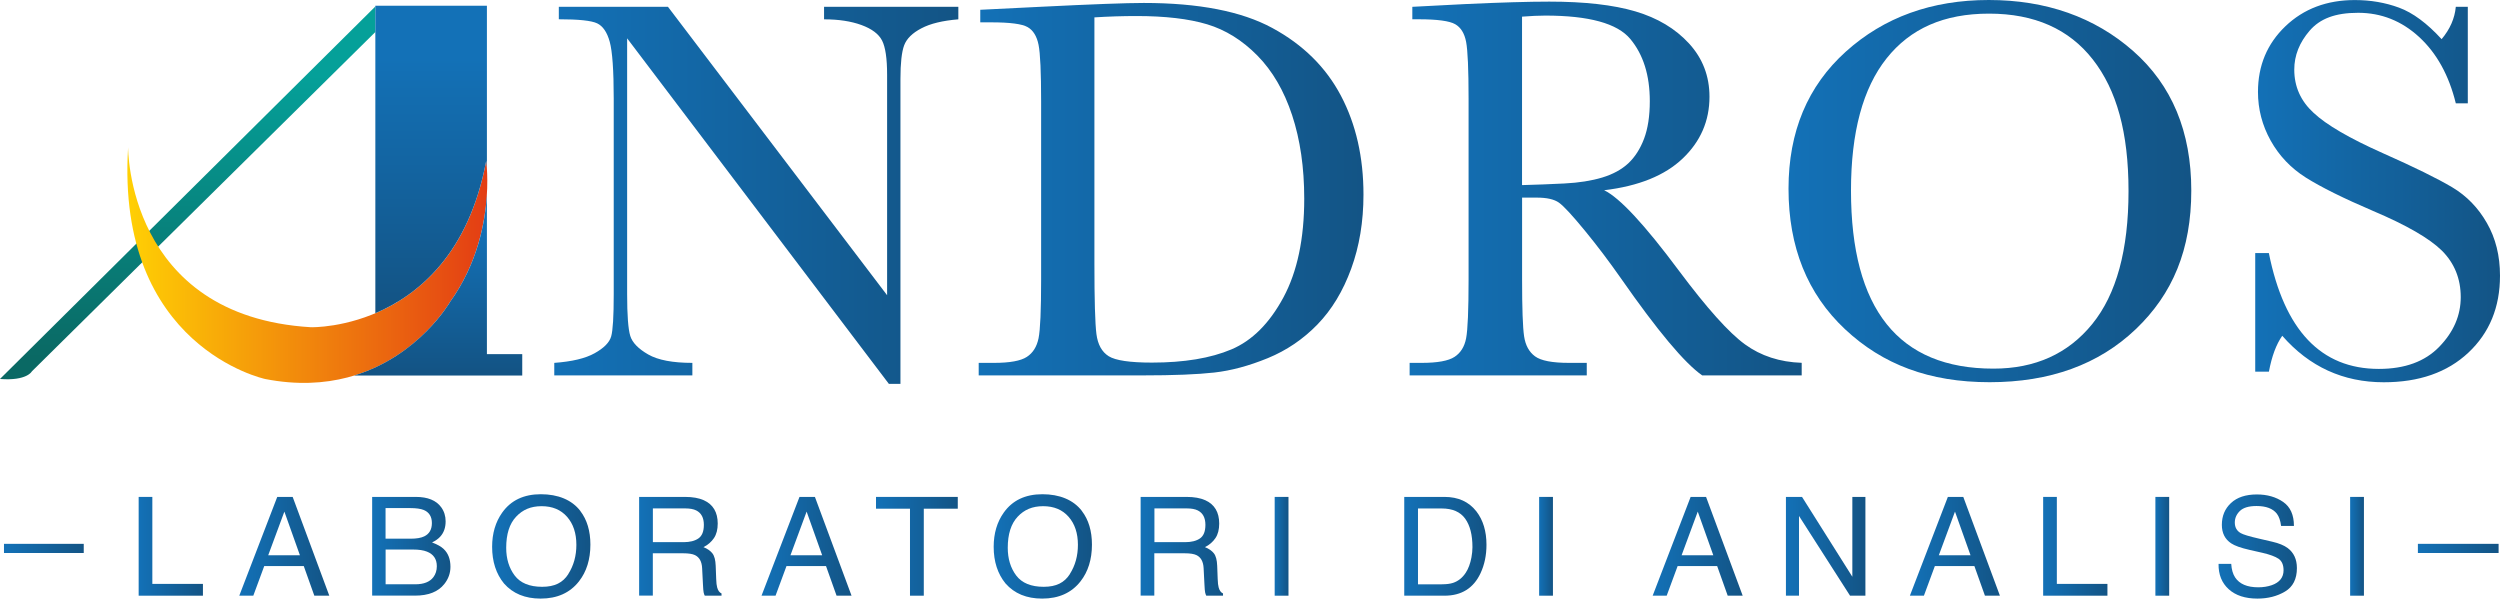 <?xml version="1.0" encoding="UTF-8"?>
<svg xmlns="http://www.w3.org/2000/svg" width="355" height="85" viewBox="0 0 355 85" fill="none">
  <g clip-path="url(#clip0_1070_4192)">
    <path d="M19.689 70.561H21.632V82.913H28.816V84.588H19.689V70.561Z" fill="url(#paint0_linear_1070_4192)"></path>
    <path d="M39.369 70.561H41.559L46.76 84.588H44.634L43.136 80.383H37.521L35.968 84.588H33.977L39.369 70.561ZM42.587 78.844L40.381 72.647L38.087 78.844H42.587Z" fill="url(#paint1_linear_1070_4192)"></path>
    <path d="M52.853 70.561H59.05C60.738 70.561 61.941 71.053 62.65 72.029C63.072 72.608 63.279 73.274 63.279 74.036C63.279 74.924 63.024 75.646 62.507 76.21C62.236 76.511 61.853 76.781 61.352 77.027C62.084 77.305 62.634 77.606 63 77.955C63.645 78.566 63.964 79.407 63.964 80.486C63.964 81.39 63.669 82.207 63.088 82.937C62.22 84.032 60.834 84.579 58.938 84.579H52.846V70.553L52.853 70.561ZM58.317 76.495C59.145 76.495 59.791 76.384 60.245 76.162C60.969 75.813 61.328 75.178 61.328 74.274C61.328 73.369 60.946 72.743 60.173 72.417C59.743 72.243 59.098 72.148 58.245 72.148H54.749V76.495H58.317ZM58.978 82.969C60.181 82.969 61.033 82.628 61.543 81.954C61.861 81.525 62.029 81.009 62.029 80.406C62.029 79.391 61.559 78.693 60.619 78.328C60.117 78.13 59.464 78.034 58.644 78.034H54.757V82.969H58.978Z" fill="url(#paint2_linear_1070_4192)"></path>
    <path d="M82.41 72.568C83.358 73.806 83.836 75.4 83.836 77.336C83.836 79.431 83.294 81.176 82.211 82.556C80.937 84.183 79.121 85 76.763 85C74.557 85 72.829 84.286 71.57 82.858C70.447 81.485 69.882 79.748 69.882 77.646C69.882 75.749 70.36 74.123 71.323 72.774C72.558 71.045 74.382 70.18 76.803 70.18C79.224 70.18 81.208 70.974 82.418 72.568H82.41ZM80.698 81.509C81.462 80.311 81.845 78.931 81.845 77.368C81.845 75.718 81.407 74.393 80.523 73.385C79.638 72.378 78.436 71.878 76.907 71.878C75.377 71.878 74.215 72.378 73.283 73.377C72.343 74.377 71.881 75.845 71.881 77.788C71.881 79.343 72.279 80.652 73.084 81.723C73.888 82.787 75.186 83.326 76.986 83.326C78.786 83.326 79.933 82.723 80.698 81.525V81.509Z" fill="url(#paint3_linear_1070_4192)"></path>
    <path d="M90.773 70.561H97.28C98.355 70.561 99.239 70.72 99.932 71.029C101.254 71.624 101.916 72.735 101.916 74.345C101.916 75.186 101.74 75.876 101.382 76.408C101.024 76.939 100.53 77.376 99.892 77.693C100.45 77.915 100.872 78.209 101.159 78.574C101.446 78.939 101.597 79.526 101.629 80.343L101.7 82.223C101.716 82.755 101.764 83.159 101.836 83.413C101.955 83.858 102.162 84.143 102.457 84.27V84.588H100.076C100.012 84.469 99.956 84.31 99.916 84.119C99.877 83.929 99.845 83.556 99.821 83.009L99.701 80.668C99.654 79.748 99.319 79.137 98.69 78.828C98.332 78.653 97.766 78.566 96.993 78.566H92.701V84.579H90.757V70.553L90.773 70.561ZM97.073 76.987C97.957 76.987 98.658 76.813 99.176 76.456C99.693 76.099 99.948 75.456 99.948 74.528C99.948 73.528 99.59 72.846 98.865 72.481C98.483 72.29 97.965 72.195 97.32 72.195H92.708V76.987H97.073Z" fill="url(#paint4_linear_1070_4192)"></path>
    <path d="M113.528 70.561H115.718L120.919 84.588H118.793L117.295 80.383H111.68L110.127 84.588H108.136L113.528 70.561ZM116.746 78.844L114.54 72.647L112.246 78.844H116.746Z" fill="url(#paint5_linear_1070_4192)"></path>
    <path d="M136.004 70.561V72.235H131.178V84.588H129.218V72.235H124.392V70.561H136.004Z" fill="url(#paint6_linear_1070_4192)"></path>
    <path d="M153.63 72.568C154.578 73.806 155.056 75.4 155.056 77.336C155.056 79.431 154.514 81.176 153.431 82.556C152.156 84.183 150.341 85 147.983 85C145.777 85 144.048 84.286 142.79 82.858C141.667 81.485 141.102 79.748 141.102 77.646C141.102 75.749 141.579 74.123 142.543 72.774C143.778 71.045 145.602 70.18 148.023 70.18C150.444 70.18 152.427 70.974 153.638 72.568H153.63ZM151.918 81.509C152.682 80.311 153.064 78.931 153.064 77.368C153.064 75.718 152.626 74.393 151.742 73.385C150.858 72.378 149.656 71.878 148.126 71.878C146.597 71.878 145.434 72.378 144.502 73.377C143.571 74.377 143.101 75.845 143.101 77.788C143.101 79.343 143.499 80.652 144.303 81.723C145.108 82.787 146.406 83.326 148.206 83.326C150.006 83.326 151.153 82.723 151.918 81.525V81.509Z" fill="url(#paint7_linear_1070_4192)"></path>
    <path d="M161.985 70.561H168.492C169.567 70.561 170.451 70.72 171.144 71.029C172.466 71.624 173.127 72.735 173.127 74.345C173.127 75.186 172.952 75.876 172.594 76.408C172.235 76.939 171.742 77.376 171.104 77.693C171.662 77.915 172.084 78.209 172.371 78.574C172.658 78.939 172.809 79.526 172.841 80.343L172.912 82.223C172.928 82.755 172.976 83.159 173.048 83.413C173.167 83.858 173.374 84.143 173.669 84.27V84.588H171.288C171.224 84.469 171.168 84.31 171.128 84.119C171.089 83.929 171.057 83.556 171.033 83.009L170.913 80.668C170.865 79.748 170.531 79.137 169.902 78.828C169.543 78.653 168.978 78.566 168.205 78.566H163.912V84.579H161.969V70.553L161.985 70.561ZM168.293 76.987C169.177 76.987 169.878 76.813 170.396 76.456C170.913 76.099 171.168 75.456 171.168 74.528C171.168 73.528 170.81 72.846 170.085 72.481C169.703 72.29 169.185 72.195 168.54 72.195H163.928V76.987H168.293Z" fill="url(#paint8_linear_1070_4192)"></path>
    <path d="M181.004 70.561H182.964V84.588H181.004V70.561Z" fill="url(#paint9_linear_1070_4192)"></path>
    <path d="M199.395 70.561H205.121C207.065 70.561 208.57 71.243 209.645 72.616C210.601 73.853 211.079 75.432 211.079 77.36C211.079 78.852 210.8 80.192 210.235 81.398C209.239 83.524 207.535 84.588 205.105 84.588H199.403V70.561H199.395ZM204.739 82.969C205.384 82.969 205.91 82.906 206.324 82.771C207.065 82.525 207.662 82.049 208.132 81.335C208.506 80.771 208.777 80.042 208.944 79.161C209.04 78.629 209.088 78.145 209.088 77.693C209.088 75.956 208.745 74.607 208.052 73.647C207.359 72.687 206.252 72.203 204.723 72.203H201.354V82.977H204.739V82.969Z" fill="url(#paint10_linear_1070_4192)"></path>
    <path d="M218.558 70.561H220.517V84.588H218.558V70.561Z" fill="url(#paint11_linear_1070_4192)"></path>
    <path d="M240.07 70.561H242.261L247.461 84.588H245.335L243.838 80.383H238.222L236.669 84.588H234.678L240.07 70.561ZM243.288 78.844L241.082 72.647L238.788 78.844H243.288Z" fill="url(#paint12_linear_1070_4192)"></path>
    <path d="M253.602 70.561H255.888L263.032 81.898V70.561H264.888V84.588H262.706L255.458 73.266V84.588H253.602V70.561Z" fill="url(#paint13_linear_1070_4192)"></path>
    <path d="M276.596 70.561H278.786L283.987 84.588H281.861L280.363 80.383H274.748L273.195 84.588H271.204L276.596 70.561ZM279.814 78.844L277.608 72.647L275.314 78.844H279.814Z" fill="url(#paint14_linear_1070_4192)"></path>
    <path d="M290.128 70.561H292.071V82.913H299.255V84.588H290.128V70.561Z" fill="url(#paint15_linear_1070_4192)"></path>
    <path d="M306.065 70.561H308.024V84.588H306.065V70.561Z" fill="url(#paint16_linear_1070_4192)"></path>
    <path d="M316.834 80.065C316.881 80.859 317.065 81.509 317.391 82.001C318.012 82.929 319.103 83.397 320.673 83.397C321.373 83.397 322.011 83.294 322.592 83.096C323.707 82.699 324.265 81.993 324.265 80.978C324.265 80.216 324.026 79.669 323.556 79.343C323.078 79.026 322.329 78.748 321.31 78.51L319.43 78.082C318.203 77.804 317.335 77.495 316.826 77.154C315.942 76.567 315.503 75.694 315.503 74.528C315.503 73.266 315.934 72.235 316.802 71.426C317.67 70.617 318.896 70.212 320.481 70.212C321.939 70.212 323.181 70.569 324.209 71.275C325.228 71.981 325.738 73.115 325.738 74.678H323.914C323.819 73.925 323.619 73.353 323.317 72.949C322.751 72.219 321.788 71.854 320.426 71.854C319.326 71.854 318.538 72.092 318.06 72.56C317.582 73.028 317.343 73.576 317.343 74.202C317.343 74.893 317.63 75.392 318.196 75.71C318.57 75.916 319.406 76.17 320.72 76.471L322.664 76.924C323.603 77.138 324.328 77.439 324.838 77.812C325.722 78.471 326.16 79.423 326.16 80.668C326.16 82.223 325.595 83.334 324.472 84C323.349 84.667 322.042 85 320.553 85C318.817 85 317.455 84.556 316.475 83.667C315.496 82.779 315.01 81.581 315.034 80.065H316.857H316.834Z" fill="url(#paint17_linear_1070_4192)"></path>
    <path d="M333.719 70.561H335.678V84.588H333.719V70.561Z" fill="url(#paint18_linear_1070_4192)"></path>
    <path d="M11.891 77.225H0.565V78.526H11.891V77.225Z" fill="url(#paint19_linear_1070_4192)"></path>
    <path d="M354.801 77.225H343.34V78.526H354.801V77.225Z" fill="url(#paint20_linear_1070_4192)"></path>
    <path d="M126.216 54.504L89.053 5.442V41.762C89.053 44.769 89.204 46.752 89.499 47.704C89.793 48.656 90.645 49.529 92.039 50.33C93.433 51.132 95.528 51.528 98.316 51.528V53.306H78.707V51.528C81.215 51.346 83.127 50.894 84.441 50.156C85.755 49.426 86.536 48.633 86.783 47.784C87.03 46.935 87.149 44.928 87.149 41.762V14.011C87.149 9.996 86.958 7.307 86.584 5.942C86.209 4.578 85.612 3.705 84.799 3.316C83.987 2.927 82.171 2.737 79.352 2.737V0.968H94.851L125.969 41.921V10.615C125.969 8.298 125.73 6.68 125.252 5.752C124.774 4.824 123.802 4.094 122.329 3.554C120.855 3.015 119.087 2.745 117.016 2.745V0.968H136.084V2.745C133.862 2.927 132.109 3.348 130.835 4.022C129.553 4.689 128.74 5.498 128.39 6.434C128.04 7.37 127.864 8.965 127.864 11.202V54.511H126.2L126.216 54.504Z" fill="url(#paint21_linear_1070_4192)"></path>
    <path d="M139.206 1.388L147.848 0.96C155.056 0.603 159.914 0.42 162.415 0.42C170.22 0.42 176.297 1.603 180.67 3.975C185.035 6.339 188.284 9.552 190.419 13.606C192.553 17.66 193.613 22.333 193.613 27.64C193.613 31.472 193.031 34.979 191.868 38.16C190.705 41.342 189.113 43.976 187.082 46.07C185.051 48.164 182.701 49.759 180.033 50.854C177.357 51.949 174.824 52.631 172.419 52.901C170.013 53.171 166.628 53.306 162.264 53.306H138.975V51.528H141.141C143.388 51.528 144.949 51.243 145.809 50.679C146.677 50.116 147.226 49.236 147.473 48.038C147.72 46.84 147.84 44.055 147.84 39.684V14.439C147.84 10.274 147.72 7.577 147.473 6.355C147.226 5.133 146.709 4.3 145.92 3.848C145.132 3.396 143.411 3.173 140.751 3.173H139.198V1.388H139.206ZM155.406 2.467V37.438C155.406 42.611 155.502 45.943 155.693 47.435C155.884 48.926 156.465 49.973 157.437 50.584C158.409 51.187 160.456 51.489 163.578 51.489C168.15 51.489 171.909 50.862 174.856 49.616C177.803 48.371 180.264 45.911 182.239 42.246C184.214 38.581 185.202 33.9 185.202 28.212C185.202 23.785 184.628 19.834 183.482 16.359C182.335 12.884 180.686 10.06 178.543 7.886C176.401 5.712 174.02 4.237 171.415 3.451C168.803 2.666 165.458 2.277 161.38 2.277C159.412 2.277 157.429 2.34 155.414 2.467H155.406Z" fill="url(#paint22_linear_1070_4192)"></path>
    <path d="M255.856 53.306H241.711C239.202 51.552 235.371 46.974 230.202 39.565C228.545 37.2 226.833 34.923 225.049 32.75C223.265 30.576 222.038 29.251 221.369 28.775C220.7 28.299 219.649 28.061 218.231 28.061H216.137V39.676C216.137 43.793 216.232 46.491 216.423 47.76C216.614 49.037 217.132 49.981 217.976 50.6C218.813 51.219 220.422 51.528 222.803 51.528H225.32V53.306H200.167V51.528H201.872C204.118 51.528 205.679 51.243 206.539 50.679C207.407 50.116 207.957 49.236 208.188 48.038C208.419 46.84 208.538 44.055 208.538 39.684V14.011C208.538 9.846 208.419 7.156 208.188 5.942C207.957 4.736 207.439 3.895 206.635 3.435C205.83 2.975 204.102 2.737 201.442 2.737H200.55V0.968L208.068 0.579C213.078 0.349 217.06 0.23 219.999 0.23C225.009 0.23 229.087 0.69 232.225 1.618C235.363 2.547 237.904 4.062 239.839 6.172C241.775 8.283 242.746 10.806 242.746 13.741C242.746 17.16 241.48 20.088 238.947 22.5C236.415 24.919 232.695 26.427 227.789 27.014C229.987 28.069 233.523 31.877 238.406 38.438C242.38 43.761 245.51 47.252 247.78 48.895C250.05 50.545 252.742 51.417 255.84 51.52V53.298L255.856 53.306ZM216.137 26.284C218.072 26.236 220.079 26.157 222.142 26.054C224.205 25.951 226.005 25.665 227.526 25.205C229.047 24.745 230.282 24.062 231.23 23.182C232.169 22.293 232.918 21.127 233.46 19.691C234.001 18.247 234.272 16.478 234.272 14.368C234.272 10.687 233.348 7.743 231.5 5.53C229.653 3.316 225.63 2.213 219.426 2.213C218.47 2.213 217.371 2.269 216.129 2.364V26.292L216.137 26.284Z" fill="url(#paint23_linear_1070_4192)"></path>
    <path d="M253.969 26.784C253.969 18.707 256.684 12.218 262.108 7.331C267.532 2.444 274.302 0 282.41 0C290.518 0 297.44 2.42 302.927 7.259C308.415 12.099 311.163 18.699 311.163 27.061C311.163 35.423 308.534 41.73 303.278 46.744C298.021 51.758 291.1 54.273 282.53 54.273C273.96 54.273 267.341 51.766 261.989 46.744C256.645 41.73 253.969 35.074 253.969 26.792V26.784ZM262.841 27.061C262.841 35.479 264.53 41.794 267.899 46.015C271.268 50.235 276.325 52.346 283.071 52.346C288.989 52.346 293.664 50.235 297.097 46.015C300.53 41.794 302.25 35.503 302.25 27.141C302.25 18.779 300.562 12.773 297.177 8.441C293.792 4.11 288.885 1.936 282.45 1.936C276.015 1.936 271.268 4.054 267.899 8.283C264.53 12.519 262.841 18.779 262.841 27.061Z" fill="url(#paint24_linear_1070_4192)"></path>
    <path d="M320.242 52.766V35.939H322.178C324.376 46.903 329.577 52.385 337.796 52.385C341.492 52.385 344.351 51.338 346.382 49.236C348.413 47.141 349.425 44.793 349.425 42.191C349.425 39.588 348.533 37.367 346.749 35.59C344.964 33.837 341.715 31.964 336.984 29.957C332.771 28.156 329.593 26.577 327.45 25.229C325.308 23.88 323.635 22.119 322.432 19.961C321.23 17.803 320.632 15.494 320.632 13.051C320.632 9.322 321.931 6.212 324.527 3.729C327.124 1.246 330.413 0.008 334.387 0.008C336.61 0.008 338.704 0.365 340.664 1.087C342.623 1.809 344.638 3.3 346.709 5.561C347.895 4.149 348.572 2.618 348.724 0.968H350.428V14.669H348.724C347.744 10.679 346.008 7.545 343.515 5.252C341.022 2.959 338.131 1.817 334.857 1.817C331.584 1.817 329.441 2.658 327.976 4.348C326.518 6.037 325.786 7.878 325.786 9.885C325.786 12.305 326.702 14.352 328.533 16.026C330.341 17.724 333.607 19.628 338.338 21.738C342.862 23.745 346.143 25.363 348.198 26.585C350.253 27.807 351.902 29.497 353.136 31.663C354.379 33.821 355 36.32 355 39.152C355 43.627 353.503 47.268 350.508 50.077C347.513 52.885 343.507 54.281 338.497 54.281C332.739 54.281 327.928 52.084 324.081 47.681C323.229 48.886 322.592 50.592 322.186 52.774H320.25L320.242 52.766Z" fill="url(#paint25_linear_1070_4192)"></path>
    <path d="M0 53.813L53.299 0.92V4.546L4.524 52.734C4.524 52.734 3.831 54.115 0 53.813Z" fill="url(#paint26_linear_1070_4192)"></path>
    <path d="M18.191 20.905C18.191 20.905 17.992 44.904 44.148 46.467C44.148 46.467 64.514 47.062 69.037 22.864C69.037 22.864 70.606 33.543 63.924 42.849C63.924 42.849 55.665 57.344 37.665 53.821C37.665 53.821 16.423 49.315 18.191 20.913" fill="url(#paint27_linear_1070_4192)"></path>
    <path d="M69.037 22.864C69.037 22.864 69.093 23.237 69.141 23.896V0.817H53.299V44.475C59.329 41.921 66.56 36.105 69.037 22.857V22.864Z" fill="url(#paint28_linear_1070_4192)"></path>
    <path d="M69.141 50.291V27.648C68.894 31.615 67.795 37.462 63.924 42.849C63.924 42.849 59.552 50.505 50.265 53.329H74.159V50.291H69.149H69.141Z" fill="url(#paint29_linear_1070_4192)"></path>
  </g>
  <defs>
    <linearGradient id="paint0_linear_1070_4192" x1="19.689" y1="77.574" x2="28.816" y2="77.574" gradientUnits="userSpaceOnUse">
      <stop stop-color="#1371B7"></stop>
      <stop offset="1" stop-color="#135485"></stop>
    </linearGradient>
    <linearGradient id="paint1_linear_1070_4192" x1="33.977" y1="4.10132e-05" x2="46.76" y2="4.10132e-05" gradientUnits="userSpaceOnUse">
      <stop stop-color="#1371B7"></stop>
      <stop offset="1" stop-color="#135485"></stop>
    </linearGradient>
    <linearGradient id="paint2_linear_1070_4192" x1="52.853" y1="3.64779e-05" x2="63.964" y2="3.64779e-05" gradientUnits="userSpaceOnUse">
      <stop stop-color="#1371B7"></stop>
      <stop offset="1" stop-color="#135485"></stop>
    </linearGradient>
    <linearGradient id="paint3_linear_1070_4192" x1="69.874" y1="77.59" x2="83.836" y2="77.59" gradientUnits="userSpaceOnUse">
      <stop stop-color="#1371B7"></stop>
      <stop offset="1" stop-color="#135485"></stop>
    </linearGradient>
    <linearGradient id="paint4_linear_1070_4192" x1="90.773" y1="3.10906e-05" x2="102.465" y2="3.10906e-05" gradientUnits="userSpaceOnUse">
      <stop stop-color="#1371B7"></stop>
      <stop offset="1" stop-color="#135485"></stop>
    </linearGradient>
    <linearGradient id="paint5_linear_1070_4192" x1="108.136" y1="4.10132e-05" x2="120.919" y2="4.10132e-05" gradientUnits="userSpaceOnUse">
      <stop stop-color="#1371B7"></stop>
      <stop offset="1" stop-color="#135485"></stop>
    </linearGradient>
    <linearGradient id="paint6_linear_1070_4192" x1="124.392" y1="3.90748e-05" x2="136.004" y2="3.90748e-05" gradientUnits="userSpaceOnUse">
      <stop stop-color="#1371B7"></stop>
      <stop offset="1" stop-color="#135485"></stop>
    </linearGradient>
    <linearGradient id="paint7_linear_1070_4192" x1="141.086" y1="77.59" x2="155.048" y2="77.59" gradientUnits="userSpaceOnUse">
      <stop stop-color="#1371B7"></stop>
      <stop offset="1" stop-color="#135485"></stop>
    </linearGradient>
    <linearGradient id="paint8_linear_1070_4192" x1="161.985" y1="3.10906e-05" x2="173.677" y2="3.10906e-05" gradientUnits="userSpaceOnUse">
      <stop stop-color="#1371B7"></stop>
      <stop offset="1" stop-color="#135485"></stop>
    </linearGradient>
    <linearGradient id="paint9_linear_1070_4192" x1="181.004" y1="3.68765e-05" x2="182.964" y2="3.68765e-05" gradientUnits="userSpaceOnUse">
      <stop stop-color="#1371B7"></stop>
      <stop offset="1" stop-color="#135485"></stop>
    </linearGradient>
    <linearGradient id="paint10_linear_1070_4192" x1="199.395" y1="3.70705e-05" x2="211.071" y2="3.70705e-05" gradientUnits="userSpaceOnUse">
      <stop stop-color="#1371B7"></stop>
      <stop offset="1" stop-color="#135485"></stop>
    </linearGradient>
    <linearGradient id="paint11_linear_1070_4192" x1="218.558" y1="3.68765e-05" x2="220.517" y2="3.68765e-05" gradientUnits="userSpaceOnUse">
      <stop stop-color="#1371B7"></stop>
      <stop offset="1" stop-color="#135485"></stop>
    </linearGradient>
    <linearGradient id="paint12_linear_1070_4192" x1="234.678" y1="4.24662e-05" x2="247.454" y2="4.24662e-05" gradientUnits="userSpaceOnUse">
      <stop stop-color="#1371B7"></stop>
      <stop offset="1" stop-color="#135485"></stop>
    </linearGradient>
    <linearGradient id="paint13_linear_1070_4192" x1="253.602" y1="4.09403e-05" x2="264.88" y2="4.09403e-05" gradientUnits="userSpaceOnUse">
      <stop stop-color="#1371B7"></stop>
      <stop offset="1" stop-color="#135485"></stop>
    </linearGradient>
    <linearGradient id="paint14_linear_1070_4192" x1="271.196" y1="4.10132e-05" x2="283.979" y2="4.10132e-05" gradientUnits="userSpaceOnUse">
      <stop stop-color="#1371B7"></stop>
      <stop offset="1" stop-color="#135485"></stop>
    </linearGradient>
    <linearGradient id="paint15_linear_1070_4192" x1="290.128" y1="3.7974e-05" x2="299.247" y2="3.7974e-05" gradientUnits="userSpaceOnUse">
      <stop stop-color="#1371B7"></stop>
      <stop offset="1" stop-color="#135485"></stop>
    </linearGradient>
    <linearGradient id="paint16_linear_1070_4192" x1="306.065" y1="3.68765e-05" x2="308.024" y2="3.68765e-05" gradientUnits="userSpaceOnUse">
      <stop stop-color="#1371B7"></stop>
      <stop offset="1" stop-color="#135485"></stop>
    </linearGradient>
    <linearGradient id="paint17_linear_1070_4192" x1="315.01" y1="77.606" x2="326.144" y2="77.606" gradientUnits="userSpaceOnUse">
      <stop stop-color="#1371B7"></stop>
      <stop offset="1" stop-color="#135485"></stop>
    </linearGradient>
    <linearGradient id="paint18_linear_1070_4192" x1="333.719" y1="3.68765e-05" x2="335.678" y2="3.68765e-05" gradientUnits="userSpaceOnUse">
      <stop stop-color="#1371B7"></stop>
      <stop offset="1" stop-color="#135485"></stop>
    </linearGradient>
    <linearGradient id="paint19_linear_1070_4192" x1="0.565" y1="77.876" x2="11.891" y2="77.876" gradientUnits="userSpaceOnUse">
      <stop stop-color="#1371B7"></stop>
      <stop offset="1" stop-color="#135485"></stop>
    </linearGradient>
    <linearGradient id="paint20_linear_1070_4192" x1="343.34" y1="77.876" x2="354.801" y2="77.876" gradientUnits="userSpaceOnUse">
      <stop stop-color="#1371B7"></stop>
      <stop offset="1" stop-color="#135485"></stop>
    </linearGradient>
    <linearGradient id="paint21_linear_1070_4192" x1="78.707" y1="27.736" x2="136.092" y2="27.736" gradientUnits="userSpaceOnUse">
      <stop stop-color="#1371B7"></stop>
      <stop offset="1" stop-color="#135485"></stop>
    </linearGradient>
    <linearGradient id="paint22_linear_1070_4192" x1="138.975" y1="26.863" x2="193.613" y2="26.863" gradientUnits="userSpaceOnUse">
      <stop stop-color="#1371B7"></stop>
      <stop offset="1" stop-color="#135485"></stop>
    </linearGradient>
    <linearGradient id="paint23_linear_1070_4192" x1="200.167" y1="26.768" x2="255.856" y2="26.768" gradientUnits="userSpaceOnUse">
      <stop stop-color="#1371B7"></stop>
      <stop offset="1" stop-color="#135485"></stop>
    </linearGradient>
    <linearGradient id="paint24_linear_1070_4192" x1="253.969" y1="27.133" x2="311.163" y2="27.133" gradientUnits="userSpaceOnUse">
      <stop stop-color="#1371B7"></stop>
      <stop offset="1" stop-color="#135485"></stop>
    </linearGradient>
    <linearGradient id="paint25_linear_1070_4192" x1="320.242" y1="27.133" x2="355" y2="27.133" gradientUnits="userSpaceOnUse">
      <stop stop-color="#1371B7"></stop>
      <stop offset="1" stop-color="#135485"></stop>
    </linearGradient>
    <linearGradient id="paint26_linear_1070_4192" x1="26.65" y1="10.742" x2="26.65" y2="50.759" gradientUnits="userSpaceOnUse">
      <stop stop-color="#05A099"></stop>
      <stop offset="1" stop-color="#0A6964"></stop>
    </linearGradient>
    <linearGradient id="paint27_linear_1070_4192" x1="18.088" y1="37.637" x2="69.197" y2="37.637" gradientUnits="userSpaceOnUse">
      <stop stop-color="#FFD004"></stop>
      <stop offset="1" stop-color="#E33D14"></stop>
    </linearGradient>
    <linearGradient id="paint28_linear_1070_4192" x1="61.216" y1="8.291" x2="61.216" y2="43.341" gradientUnits="userSpaceOnUse">
      <stop stop-color="#1371B7"></stop>
      <stop offset="1" stop-color="#135485"></stop>
    </linearGradient>
    <linearGradient id="paint29_linear_1070_4192" x1="62.204" y1="32.044" x2="62.204" y2="52.663" gradientUnits="userSpaceOnUse">
      <stop stop-color="#1371B7"></stop>
      <stop offset="1" stop-color="#135485"></stop>
    </linearGradient>
    <clipPath id="clip0_1070_4192">
      <rect width="355" height="85" fill="white"></rect>
    </clipPath>
  </defs>
</svg>
